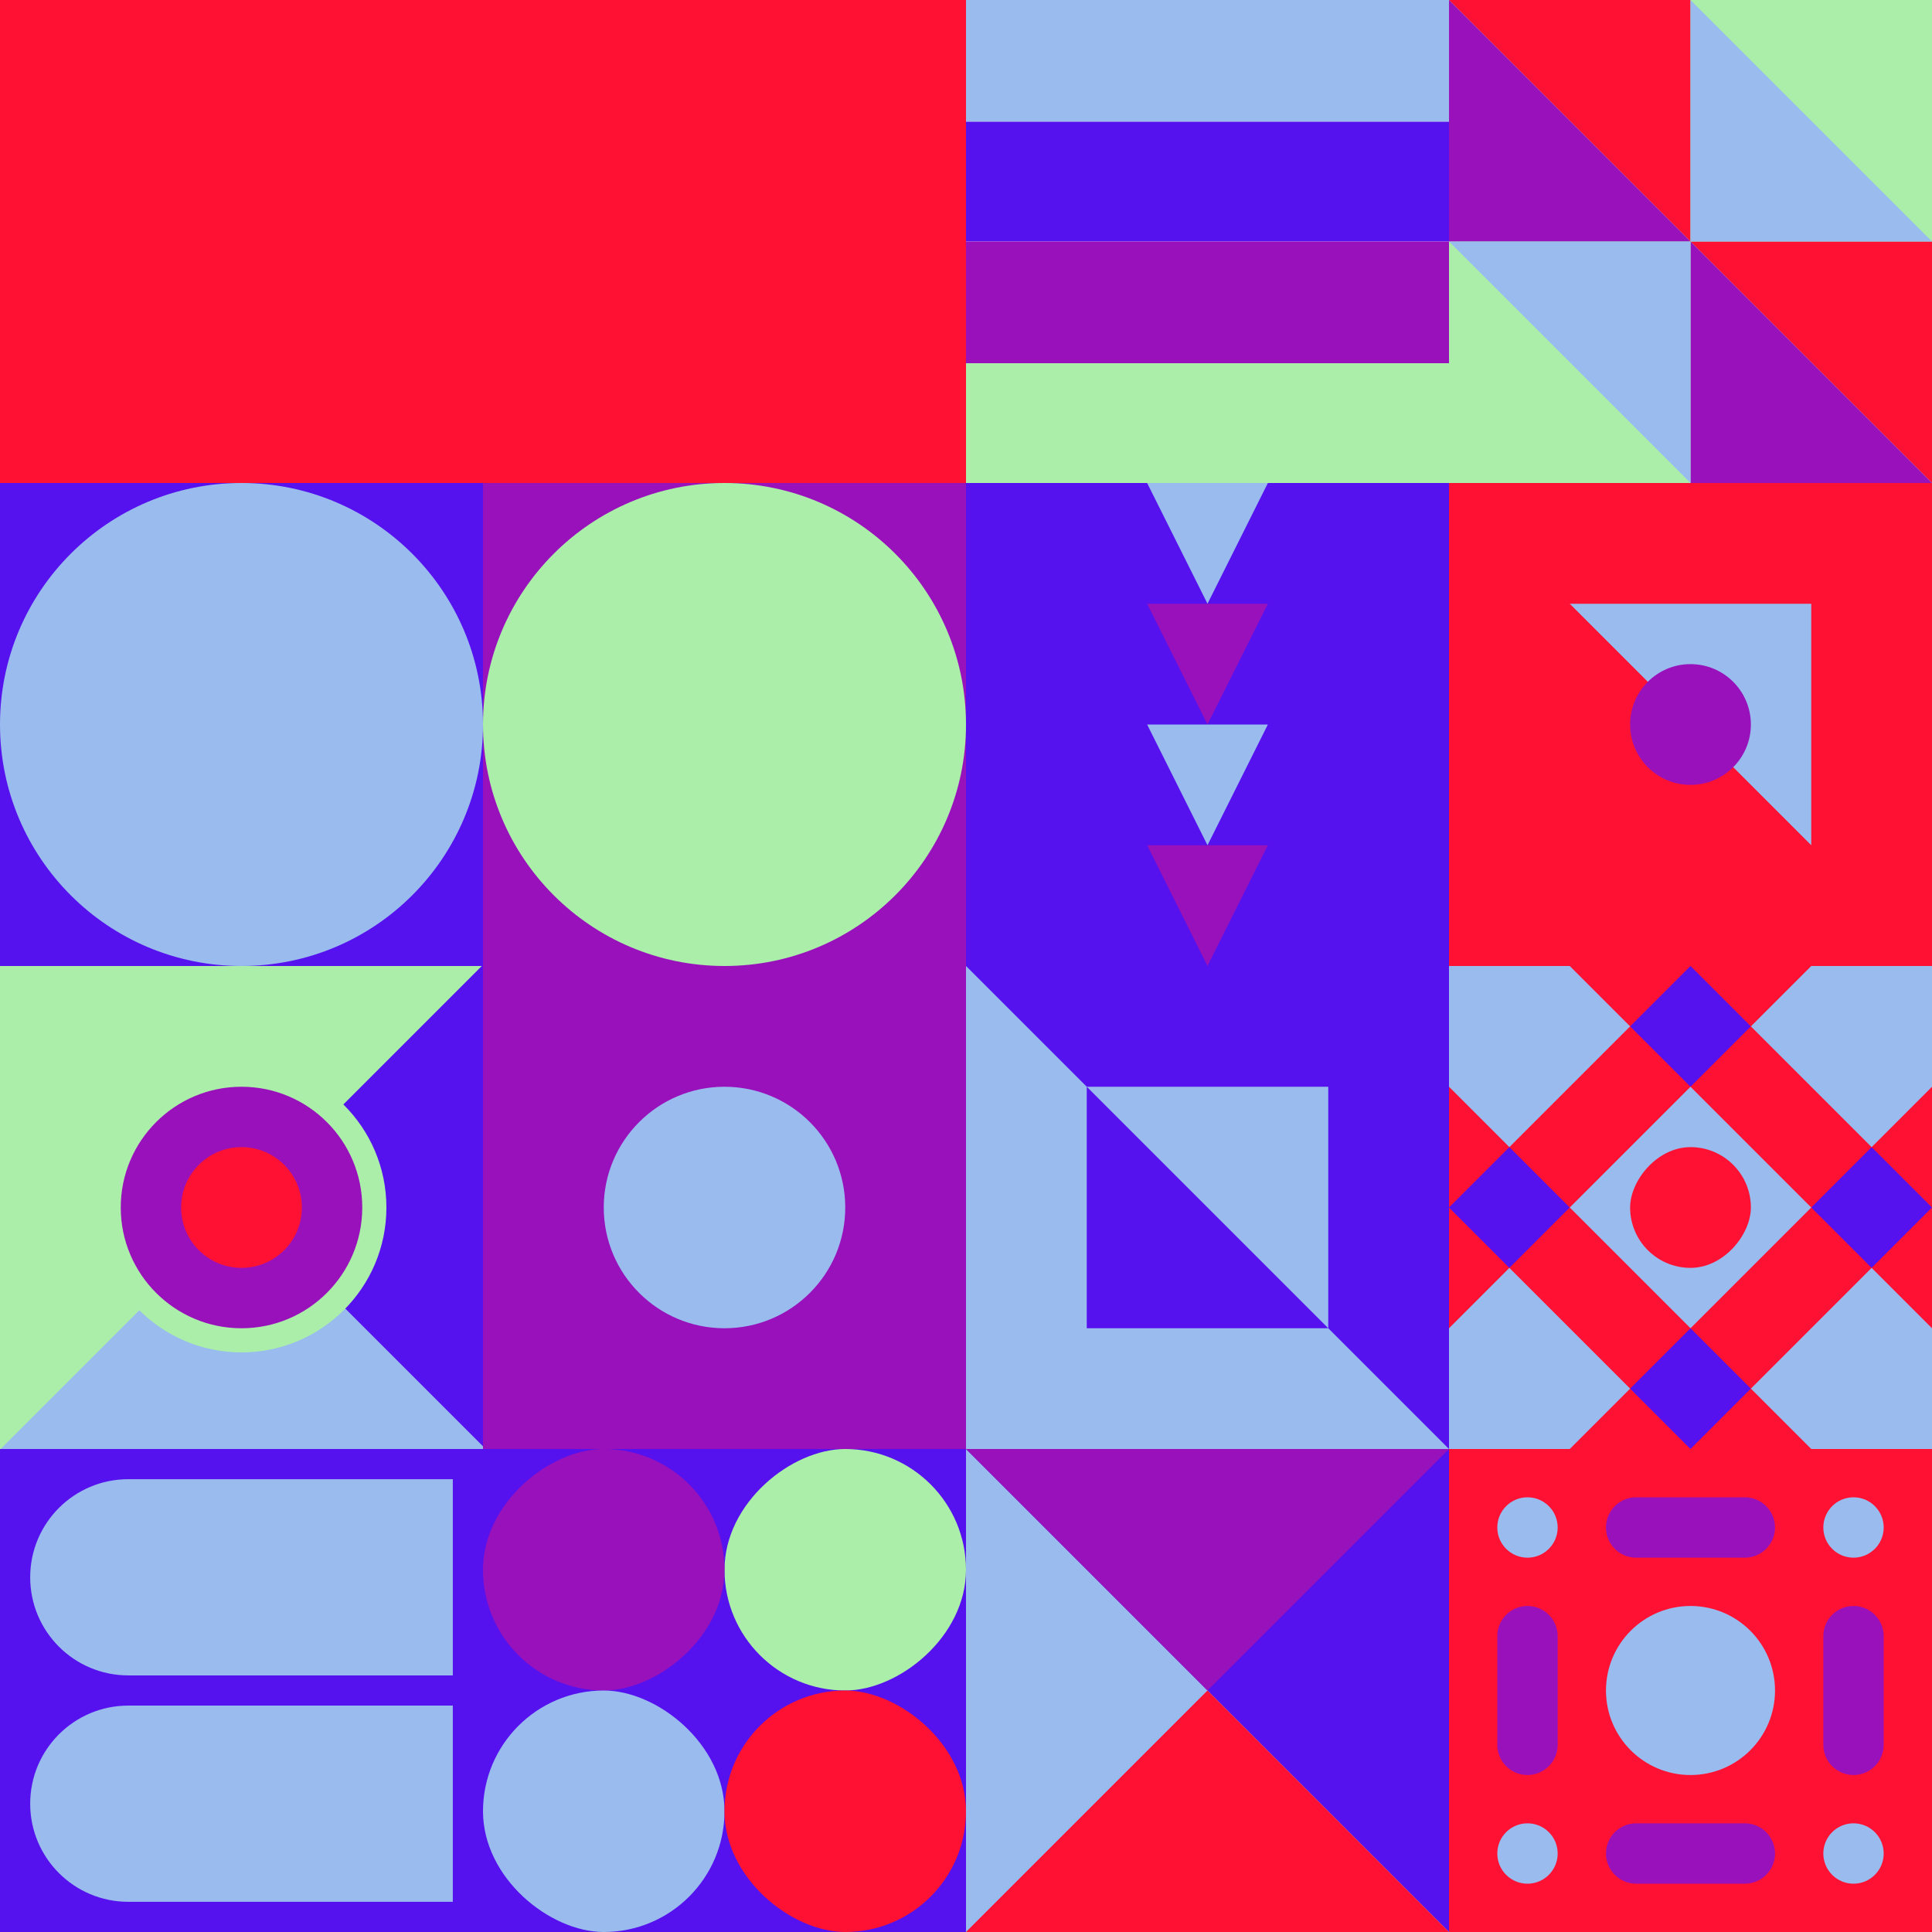 <svg id="geo" xmlns="http://www.w3.org/2000/svg" width="1280" height="1280" viewBox="0 0 1280 1280" fill="none" style="width:640px;height:640px"><g class="svg-image"><g class="block-0" transform="translate(0,0), scale(2), rotate(90, 160, 160)" height="640" width="640" clip-path="url(#trim)"><rect width="320" height="320" fill="white"/><rect y="320" width="320" height="160" transform="rotate(-90 0 320)" fill="#ff1133"/><rect x="160" y="320" width="320" height="160" transform="rotate(-90 160 320)" fill="#5511ee"/><path d="M160 160V0H320V160H160Z" fill="#9911bb"/><circle cx="240" cy="80" r="80" fill="#aaeeaa"/><circle cx="240" cy="240" r="80" fill="#99bbee"/></g><g class="block-1" transform="translate(640,0), scale(1), rotate(0, 160, 160)" height="320" width="320" clip-path="url(#trim)"><rect width="320" height="320" fill="white"/><rect width="320" height="80.64" fill="#99bbee"/><rect y="80.64" width="320" height="79.36" fill="#5511ee"/><rect y="160" width="320" height="80.64" fill="#9911bb"/><rect y="240.64" width="320" height="79.36" fill="#aaeeaa"/></g><g class="block-2" transform="translate(960,0), scale(1), rotate(0, 160, 160)" height="320" width="320" clip-path="url(#trim)"><style>@keyframes geo-55a0_t{0%,to{transform:translate(0,0)}13.636%{transform:translate(0,0);animation-timing-function:cubic-bezier(.4,0,.6,1)}50%,63.636%{transform:translate(160px,0);animation-timing-function:cubic-bezier(.4,0,.6,1)}}@keyframes geo-55a1_t{0%,to{transform:translate(0,0)}13.636%{transform:translate(0,0);animation-timing-function:cubic-bezier(.4,0,.6,1)}50%,63.636%{transform:translate(-160px,0);animation-timing-function:cubic-bezier(.4,0,.6,1)}}</style><rect width="320" height="320" fill="#aaeeaa"/><rect width="320" height="320" fill="#aaeeaa"/><path d="M320 320V160H160l160 160ZM160 160V0H0l160 160Z" fill="#ff1133"/><path d="M160 160v160h160L160 160ZM0 0v160h160L0 0Z" fill="#9911bb"/><path d="M160 320V160H0l160 160Z" fill="#99bbee" style="animation:2.2s linear infinite both geo-55a0_t"/><path d="M160 0v160h160L160 0Z" fill="#99bbee" style="animation:2.2s linear infinite both geo-55a1_t"/></g><g class="block-3" transform="translate(640,320), scale(1), rotate(180, 160, 160)" height="320" width="320" clip-path="url(#trim)"><rect width="320" height="320" fill="#5511ee"/><path d="M160 240L200 320H120L160 240Z" fill="#99bbee"/><path d="M160 160L200 240H120L160 160Z" fill="#9911bb"/><path d="M160 80L200 160H120L160 80Z" fill="#99bbee"/><path d="M160 0L200 80H120L160 0Z" fill="#9911bb"/></g><g class="block-4" transform="translate(960,320), scale(1), rotate(0, 160, 160)" height="320" width="320" clip-path="url(#trim)"><style>@keyframes geo-70a0_t{0%,6.818%{transform:translate(160px,160px) rotate(0deg) translate(-160px,-160px);animation-timing-function:cubic-bezier(.4,0,.6,1)}25%,31.818%{transform:translate(160px,160px) rotate(90deg) translate(-160px,-160px);animation-timing-function:cubic-bezier(.4,0,.6,1)}50%,56.818%{transform:translate(160px,160px) rotate(180deg) translate(-160px,-160px);animation-timing-function:cubic-bezier(.4,0,.6,1)}75%,81.818%{transform:translate(160px,160px) rotate(270deg) translate(-160px,-160px);animation-timing-function:cubic-bezier(.4,0,.6,1)}to{transform:translate(160px,160px) rotate(360deg) translate(-160px,-160px)}}</style><rect width="320" height="320" fill="#ff1133"/><path d="M240 240V80H80l160 160Z" fill="#99bbee" style="animation:4.4s linear infinite both geo-70a0_t"/><circle cx="160" cy="160" fill="#9911bb" r="40"/></g><g class="block-5" transform="translate(0,640), scale(1), rotate(270, 160, 160)" height="320" width="320" clip-path="url(#trim)"><rect width="320" height="320" fill="#aaeeaa"/><g transform="translate(82,557.7) rotate(90) translate(-377.7,-377.7)"><rect width="612.4" height="456" fill="#99bbee" transform="translate(270,491.5) rotate(45) translate(-340.4,-160)"/><rect width="612.4" height="456" fill="#5511ee" transform="translate(430.5,329.8) rotate(45) translate(-340.4,-160)"/></g><ellipse cx="160" cy="160" fill="#9911bb" stroke="#aaeeaa" stroke-width="16" rx="88" ry="88"/><ellipse cx="160" cy="160" fill="#ff1133" rx="40" ry="40"/></g><g class="block-6" transform="translate(320,640), scale(1), rotate(270, 160, 160)" height="320" width="320" clip-path="url(#trim)"><rect width="320" height="320" fill="#9911bb"/><circle cx="160" cy="160" r="80" fill="#99bbee"/></g><g class="block-7" transform="translate(640,640), scale(1), rotate(0, 160, 160)" height="320" width="320" clip-path="url(#trim)"><rect width="320" height="320" fill="#5511ee"/><path d="M160 80L320 240H0L160 80Z" fill="#aaeeaa"/><rect width="320" height="80" fill="#9911bb"/><rect y="240" width="320" height="80" fill="#99bbee"/><rect width="320" height="320" fill="#5511ee"/><path d="M0 320H320L0 0V320Z" fill="#99bbee"/><rect width="160" height="160" transform="matrix(0 -1 -1 0 240 240)" fill="#99bbee"/><path fill-rule="evenodd" clip-rule="evenodd" d="M240 240H80V80L240 240Z" fill="#5511ee"/></g><g class="block-8" transform="translate(960,640), scale(1), rotate(270, 160, 160)" height="320" width="320" clip-path="url(#trim)"><defs><clipPath id="ClipPath-1"><rect width="320" height="320" fill="#5511ee"/></clipPath></defs><style>@keyframes geo-24-a0_t{0%,27.273%{transform:translate(0,0);animation-timing-function:ease-in-out}to{transform:translate(120px,-120px)}}@keyframes geo-24-a1_t{0%,27.273%{transform:translate(0,0);animation-timing-function:ease-in-out}to{transform:translate(-120px,120px)}}@keyframes geo-24-a2_t{0%,27.273%{transform:translate(0,0);animation-timing-function:ease-in-out}to{transform:translate(-120px,-120px)}}@keyframes geo-24-a3_t{0%,27.273%{transform:translate(0,0);animation-timing-function:ease-in-out}to{transform:translate(120px,120px)}}</style><g clip-path="url(#ClipPath-1)"><rect width="320" height="320" fill="#ff1133"/><path d="m120 280 40-40 40 40-40 40-40-40Z" fill="#5511ee" style="animation:1.1s ease-in-out infinite both geo-24-a0_t"/><path d="m120 40 40-40 40 40-40 40-40-40Z" fill="#5511ee" style="animation:1.1s ease-in-out infinite both geo-24-a1_t"/><path d="m240 160 40-40 40 40-40 40-40-40Z" fill="#5511ee" style="animation:1.1s ease-in-out infinite both geo-24-a2_t"/><path d="m0 160 40-40 40 40-40 40-40-40Z" fill="#5511ee" style="animation:1.1s ease-in-out infinite both geo-24-a3_t"/><path d="m80 160 80-80 80 80-80 80-80-80ZM-40 40l80-80 80 80-80 80-80-80ZM200 280l80-80 80 80-80 80-80-80ZM-40 280l80-80 80 80-80 80-80-80ZM200 40l80-80 80 80-80 80-80-80Z" fill="#99bbee"/><rect width="80" height="80" rx="40" fill="#ff1133" transform="matrix(0 -1 -1 0 200 200)"/></g></g><g class="block-9" transform="translate(0,960), scale(1), rotate(270, 160, 160)" height="320" width="320" clip-path="url(#trim)"><rect width="320" height="320" fill="#5511ee"/><path d="M20 300V85C20 49.102 49.102 20 85 20V20C120.899 20 150 49.102 150 85V300H20Z" fill="#99bbee"/><path d="M170 300V85C170 49.102 199.101 20 235 20V20C270.899 20 300 49.102 300 85V300H170Z" fill="#99bbee"/></g><g class="block-10" transform="translate(320,960), scale(1), rotate(0, 160, 160)" height="320" width="320" clip-path="url(#trim)"><rect width="320" height="320" fill="#5511ee"/><rect y="320" width="320" height="320" transform="rotate(-90 0 320)" fill="#5511ee"/><rect x="160" y="160" width="160" height="160" rx="80" transform="rotate(-90 160 160)" fill="#aaeeaa"/><rect y="160" width="160" height="160" rx="80" transform="rotate(-90 0 160)" fill="#9911bb"/><rect width="160" height="160" rx="80" transform="matrix(0 -1 -1 0 160 320)" fill="#99bbee"/><rect width="160" height="160" rx="80" transform="matrix(0 -1 -1 0 320 320)" fill="#ff1133"/></g><g class="block-11" transform="translate(640,960), scale(1), rotate(0, 160, 160)" height="320" width="320" clip-path="url(#trim)"><rect width="320" height="320" fill="#5511ee"/><path d="M0 320H320L0 0V320Z" fill="#99bbee"/><path d="M0 320H320L160 160L0 320Z" fill="#ff1133"/><path d="M320 0H0L160 160L320 0Z" fill="#9911bb"/></g><g class="block-12" transform="translate(960,960), scale(1), rotate(0, 160, 160)" height="320" width="320" clip-path="url(#trim)"><rect width="320" height="320" fill="#ff1133"/><circle cx="268" cy="52" r="20" fill="#99bbee"/><circle cx="52" cy="52" r="20" fill="#99bbee"/><circle cx="268" cy="268" r="20" fill="#99bbee"/><circle cx="52" cy="268" r="20" fill="#99bbee"/><circle cx="160" cy="160" r="56" fill="#99bbee"/><path d="M248 124c0-11.046 8.954-20 20-20s20 8.954 20 20v72c0 11.046-8.954 20-20 20s-20-8.954-20-20v-72ZM32 124c0-11.046 8.954-20 20-20s20 8.954 20 20v72c0 11.046-8.954 20-20 20s-20-8.954-20-20v-72ZM124 72c-11.046 0-20-8.954-20-20s8.954-20 20-20h72c11.046 0 20 8.954 20 20s-8.954 20-20 20h-72ZM124 288c-11.046 0-20-8.954-20-20s8.954-20 20-20h72c11.046 0 20 8.954 20 20s-8.954 20-20 20h-72Z" fill="#9911bb"/></g></g><clipPath id="trim"><rect width="320" height="320" fill="white"/></clipPath><filter id="noiseFilter"><feTurbulence baseFrequency="0.5" result="noise"/><feColorMatrix type="saturate" values="0.10"/><feBlend in="SourceGraphic" in2="noise" mode="multiply"/></filter><rect transform="translate(0,0)" height="1280" width="1280" filter="url(#noiseFilter)" opacity="0.4"/></svg>